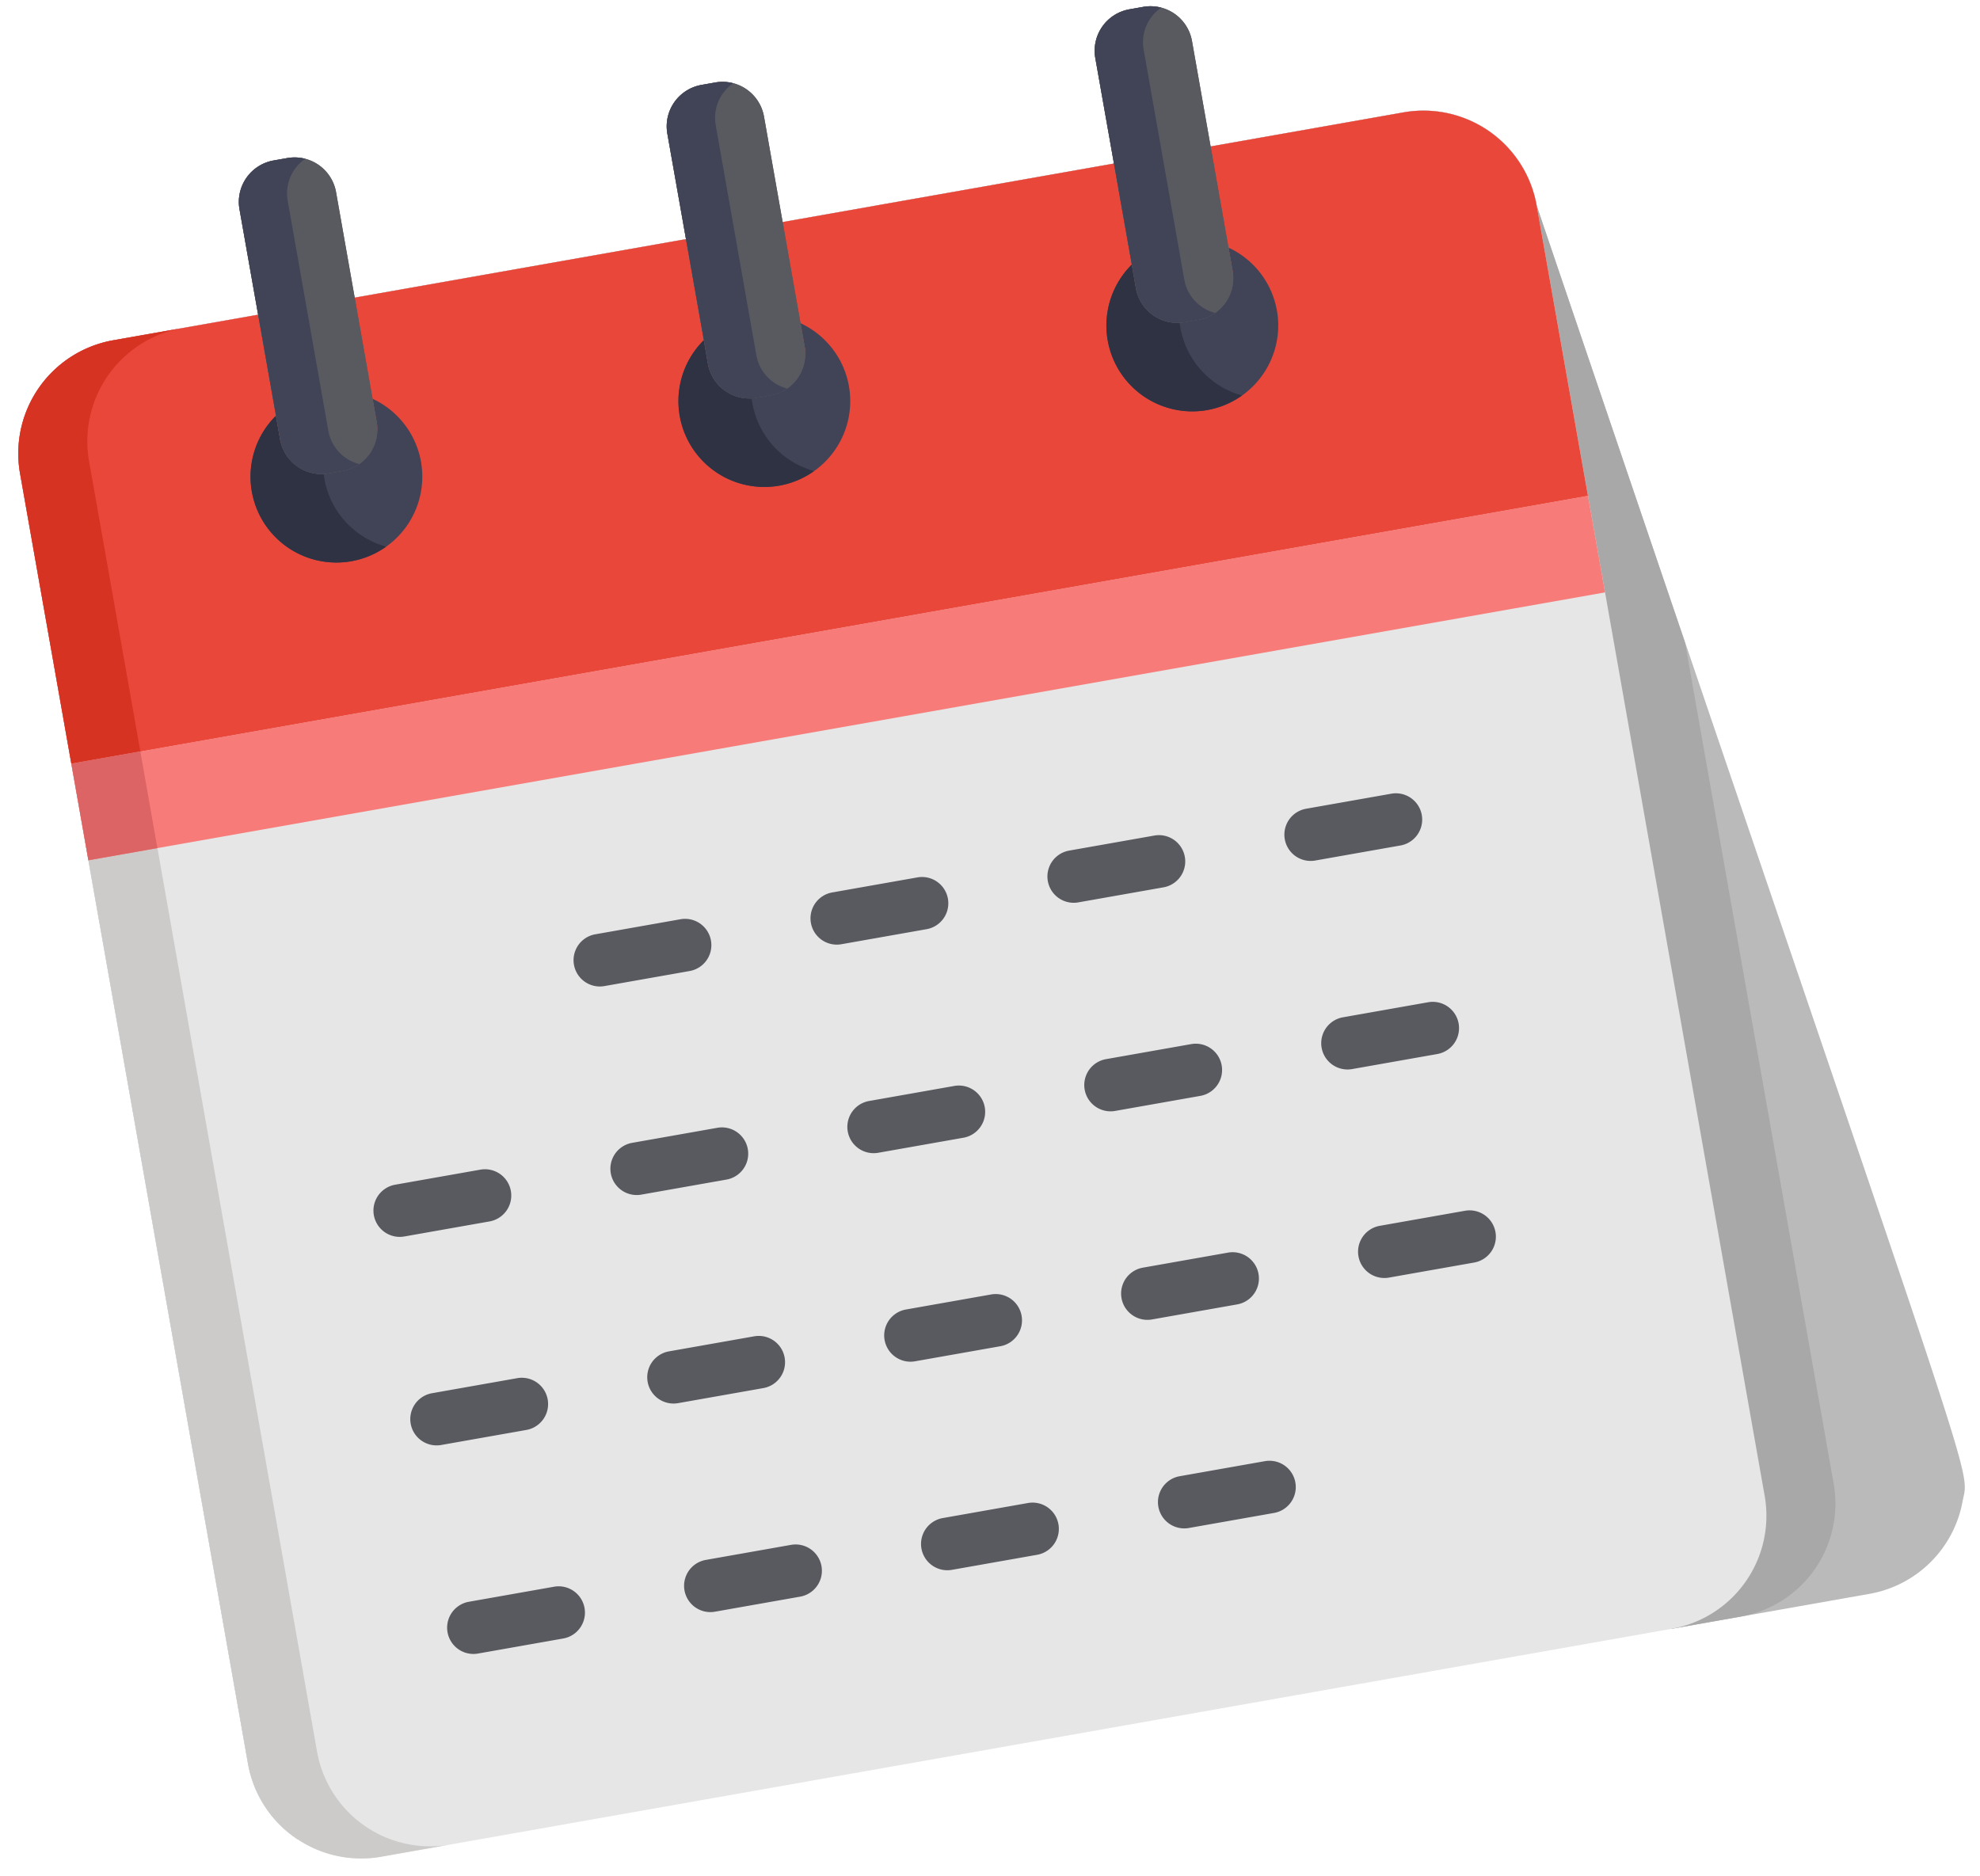 <svg xmlns="http://www.w3.org/2000/svg" width="58.562" height="55.505" viewBox="0 0 58.562 55.505">
  <g id="calendar" transform="matrix(0.985, -0.174, 0.174, 0.985, -0.766, 6.312)">
    <path id="Path_406684" data-name="Path 406684" d="M45.54,54.7A3.394,3.394,0,0,0,42.146,51.3H3.394A3.4,3.4,0,0,0,0,54.7V93.447A3.384,3.384,0,0,0,1.06,95.91H42.146v.931h5.946a3.4,3.4,0,0,0,3.185-2.218C51.673,93.575,51.813,95.579,45.54,54.7Z" transform="translate(0 -46.889)" fill="#bababa"/>
    <path id="Path_406685" data-name="Path 406685" d="M66.175,93.447V68.205L64.1,54.7A3.394,3.394,0,0,0,60.708,51.3H24.029A3.4,3.4,0,0,0,20.635,54.7V93.447A3.384,3.384,0,0,0,21.7,95.91H60.708v.931h2.073A3.394,3.394,0,0,0,66.175,93.447Z" transform="translate(-18.562 -46.889)" fill="#a8a8a8"/>
    <path id="Path_406686" data-name="Path 406686" d="M42.146,51.3H3.394A3.4,3.4,0,0,0,0,54.7V93.447a3.4,3.4,0,0,0,3.394,3.394H42.146a3.394,3.394,0,0,0,3.395-3.394V54.7A3.394,3.394,0,0,0,42.146,51.3Z" transform="translate(0 -46.889)" fill="#e6e6e6"/>
    <path id="Path_406687" data-name="Path 406687" d="M2.073,93.447V54.7A3.4,3.4,0,0,1,5.467,51.3H3.394A3.4,3.4,0,0,0,0,54.7V93.447a3.4,3.4,0,0,0,3.394,3.394H5.467A3.394,3.394,0,0,1,2.073,93.447Z" transform="translate(0 -46.889)" fill="#cccbca"/>
    <path id="Path_406688" data-name="Path 406688" d="M42.146,51.3H3.394A3.4,3.4,0,0,0,0,54.7v8.72H45.54V54.7A3.4,3.4,0,0,0,42.146,51.3Z" transform="translate(0 -46.889)" fill="#ea473b"/>
    <path id="Path_406689" data-name="Path 406689" d="M2.073,54.7A3.4,3.4,0,0,1,5.467,51.3H3.394A3.4,3.4,0,0,0,0,54.7v8.72H2.073Z" transform="translate(0 -46.889)" fill="#d63322"/>
    <g id="Group_950744" data-name="Group 950744" transform="translate(6.659 7.447)">
      <path id="Path_406690" data-name="Path 406690" d="M326.107,81.509v.707c0,.687-.557.726-1.244.726h-.415c-.687,0-1.244-.039-1.244-.726v-.707a2.539,2.539,0,1,0,2.9,0Z" transform="translate(-296.416 -81.509)" fill="#414356"/>
      <path id="Path_406691" data-name="Path 406691" d="M198.18,81.509v.707c0,.687-.557.622-1.244.622h-.415c-.687,0-1.244.065-1.244-.622v-.707a2.539,2.539,0,1,0,2.9,0Z" transform="translate(-181.34 -81.509)" fill="#414356"/>
      <path id="Path_406692" data-name="Path 406692" d="M70.271,81.509v.707c0,.8-.754.726-1.658.726-.687,0-1.244-.039-1.244-.726v-.707a2.539,2.539,0,1,0,2.9,0Z" transform="translate(-66.282 -81.509)" fill="#414356"/>
    </g>
    <g id="Group_950745" data-name="Group 950745" transform="translate(6.657 7.447)">
      <path id="Path_406693" data-name="Path 406693" d="M324.294,83.593c0-.048,0-.1,0-.143a1.243,1.243,0,0,1-1.093-1.234V81.51a2.539,2.539,0,0,0,2.539,4.378A2.539,2.539,0,0,1,324.294,83.593Z" transform="translate(-296.414 -81.51)" fill="#2f3242"/>
      <path id="Path_406694" data-name="Path 406694" d="M196.367,83.593c0-.048,0-.1,0-.143a1.243,1.243,0,0,1-1.093-1.234V81.51a2.539,2.539,0,0,0,2.539,4.378A2.539,2.539,0,0,1,196.367,83.593Z" transform="translate(-181.338 -81.51)" fill="#2f3242"/>
      <path id="Path_406695" data-name="Path 406695" d="M68.444,83.45a1.243,1.243,0,0,1-1.093-1.234V81.51a2.539,2.539,0,0,0,2.539,4.378A2.538,2.538,0,0,1,68.444,83.45Z" transform="translate(-66.263 -81.51)" fill="#2f3242"/>
    </g>
    <rect id="Rectangle_390122" data-name="Rectangle 390122" width="45.541" height="2.902" transform="translate(0 16.525)" fill="#f77c79"/>
    <rect id="Rectangle_390123" data-name="Rectangle 390123" width="2.073" height="2.902" transform="translate(0 16.525)" fill="#dd6464"/>
    <path id="SVGCleanerId_0" d="M78.754,7.385A1.244,1.244,0,0,1,80,8.629v6.909a1.244,1.244,0,0,1-1.244,1.244H78.34A1.244,1.244,0,0,1,77.1,15.538V8.629A1.244,1.244,0,0,1,78.34,7.385h.415Z" transform="translate(-69.351 -7.385)" fill="#585a60"/>
    <path id="SVGCleanerId_1" d="M206.681,7.385a1.244,1.244,0,0,1,1.244,1.244v6.909a1.244,1.244,0,0,1-1.244,1.244h-.415a1.244,1.244,0,0,1-1.244-1.244V8.629a1.244,1.244,0,0,1,1.244-1.244h.415Z" transform="translate(-184.426 -7.385)" fill="#585a60"/>
    <path id="SVGCleanerId_2" d="M334.608,7.385a1.244,1.244,0,0,1,1.244,1.244v6.909a1.244,1.244,0,0,1-1.244,1.244h-.415a1.244,1.244,0,0,1-1.244-1.244V8.629a1.244,1.244,0,0,1,1.244-1.244h.415Z" transform="translate(-299.502 -7.385)" fill="#585a60"/>
    <g id="Group_950746" data-name="Group 950746" transform="translate(7.745 0)">
      <path id="SVGCleanerId_0_1_" d="M78.754,7.385A1.244,1.244,0,0,1,80,8.629v6.909a1.244,1.244,0,0,1-1.244,1.244H78.34A1.244,1.244,0,0,1,77.1,15.538V8.629A1.244,1.244,0,0,1,78.34,7.385h.415Z" transform="translate(-77.096 -7.385)" fill="#585a60"/>
    </g>
    <g id="Group_950747" data-name="Group 950747" transform="translate(20.597 0)">
      <path id="SVGCleanerId_1_1_" d="M206.681,7.385a1.244,1.244,0,0,1,1.244,1.244v6.909a1.244,1.244,0,0,1-1.244,1.244h-.415a1.244,1.244,0,0,1-1.244-1.244V8.629a1.244,1.244,0,0,1,1.244-1.244h.415Z" transform="translate(-205.023 -7.385)" fill="#585a60"/>
    </g>
    <g id="Group_950748" data-name="Group 950748" transform="translate(33.448 0)">
      <path id="SVGCleanerId_2_1_" d="M334.608,7.385a1.244,1.244,0,0,1,1.244,1.244v6.909a1.244,1.244,0,0,1-1.244,1.244h-.415a1.244,1.244,0,0,1-1.244-1.244V8.629a1.244,1.244,0,0,1,1.244-1.244h.415Z" transform="translate(-332.95 -7.385)" fill="#585a60"/>
    </g>
    <g id="Group_950749" data-name="Group 950749" transform="translate(7.745 0)">
      <path id="Path_406696" data-name="Path 406696" d="M78.547,15.538V8.629a1.243,1.243,0,0,1,.726-1.13,1.238,1.238,0,0,0-.518-.114H78.34A1.244,1.244,0,0,0,77.1,8.629v6.909a1.244,1.244,0,0,0,1.244,1.244h.415a1.237,1.237,0,0,0,.518-.114A1.243,1.243,0,0,1,78.547,15.538Z" transform="translate(-77.096 -7.385)" fill="#414356"/>
      <path id="Path_406697" data-name="Path 406697" d="M206.474,15.538V8.629A1.243,1.243,0,0,1,207.2,7.5a1.238,1.238,0,0,0-.518-.114h-.415a1.244,1.244,0,0,0-1.244,1.244v6.909a1.244,1.244,0,0,0,1.244,1.244h.415a1.237,1.237,0,0,0,.518-.114A1.243,1.243,0,0,1,206.474,15.538Z" transform="translate(-192.171 -7.385)" fill="#414356"/>
      <path id="Path_406698" data-name="Path 406698" d="M334.4,15.538V8.629a1.243,1.243,0,0,1,.726-1.13,1.238,1.238,0,0,0-.518-.114h-.415a1.244,1.244,0,0,0-1.244,1.244v6.909a1.244,1.244,0,0,0,1.244,1.244h.415a1.238,1.238,0,0,0,.518-.114A1.243,1.243,0,0,1,334.4,15.538Z" transform="translate(-307.247 -7.385)" fill="#414356"/>
    </g>
    <g id="Group_950750" data-name="Group 950750" transform="translate(6.487 24.19)">
      <path id="Path_406699" data-name="Path 406699" d="M138.73,248.179h-2.559a.777.777,0,0,0,0,1.555h2.559a.777.777,0,0,0,0-1.555Z" transform="translate(-128.279 -248.179)" fill="#585a60"/>
      <path id="Path_406700" data-name="Path 406700" d="M209.549,248.179h-2.559a.777.777,0,0,0,0,1.555h2.559a.777.777,0,1,0,0-1.555Z" transform="translate(-191.983 -248.179)" fill="#585a60"/>
      <path id="Path_406701" data-name="Path 406701" d="M280.368,248.179h-2.559a.777.777,0,0,0,0,1.555h2.559a.777.777,0,1,0,0-1.555Z" transform="translate(-255.688 -248.179)" fill="#585a60"/>
      <path id="Path_406702" data-name="Path 406702" d="M351.187,248.179h-2.559a.777.777,0,1,0,0,1.555h2.559a.777.777,0,1,0,0-1.555Z" transform="translate(-319.392 -248.179)" fill="#585a60"/>
      <path id="Path_406703" data-name="Path 406703" d="M67.911,310.519H65.351a.777.777,0,0,0,0,1.555h2.559a.777.777,0,0,0,0-1.555Z" transform="translate(-64.574 -304.256)" fill="#585a60"/>
      <path id="Path_406704" data-name="Path 406704" d="M138.73,310.519h-2.559a.777.777,0,0,0,0,1.555h2.559a.777.777,0,0,0,0-1.555Z" transform="translate(-128.279 -304.256)" fill="#585a60"/>
      <path id="Path_406705" data-name="Path 406705" d="M209.549,310.519h-2.559a.777.777,0,0,0,0,1.555h2.559a.777.777,0,0,0,0-1.555Z" transform="translate(-191.983 -304.256)" fill="#585a60"/>
      <path id="Path_406706" data-name="Path 406706" d="M280.368,310.519h-2.559a.777.777,0,0,0,0,1.555h2.559a.777.777,0,0,0,0-1.555Z" transform="translate(-255.688 -304.256)" fill="#585a60"/>
      <path id="Path_406707" data-name="Path 406707" d="M351.187,310.519h-2.559a.777.777,0,0,0,0,1.555h2.559a.777.777,0,1,0,0-1.555Z" transform="translate(-319.392 -304.256)" fill="#585a60"/>
      <path id="Path_406708" data-name="Path 406708" d="M67.911,372.859H65.351a.777.777,0,1,0,0,1.555h2.559a.777.777,0,1,0,0-1.555Z" transform="translate(-64.574 -360.334)" fill="#585a60"/>
      <path id="Path_406709" data-name="Path 406709" d="M138.73,372.859h-2.559a.777.777,0,0,0,0,1.555h2.559a.777.777,0,0,0,0-1.555Z" transform="translate(-128.279 -360.334)" fill="#585a60"/>
      <path id="Path_406710" data-name="Path 406710" d="M209.549,372.859h-2.559a.777.777,0,0,0,0,1.555h2.559a.777.777,0,1,0,0-1.555Z" transform="translate(-191.983 -360.334)" fill="#585a60"/>
      <path id="Path_406711" data-name="Path 406711" d="M280.368,372.859h-2.559a.777.777,0,0,0,0,1.555h2.559a.777.777,0,1,0,0-1.555Z" transform="translate(-255.688 -360.334)" fill="#585a60"/>
      <path id="Path_406712" data-name="Path 406712" d="M351.187,372.859h-2.559a.777.777,0,1,0,0,1.555h2.559a.777.777,0,1,0,0-1.555Z" transform="translate(-319.392 -360.334)" fill="#585a60"/>
      <path id="Path_406713" data-name="Path 406713" d="M67.911,435.2H65.351a.777.777,0,0,0,0,1.555h2.559a.777.777,0,0,0,0-1.555Z" transform="translate(-64.574 -416.412)" fill="#585a60"/>
      <path id="Path_406714" data-name="Path 406714" d="M138.73,435.2h-2.559a.777.777,0,0,0,0,1.555h2.559a.777.777,0,0,0,0-1.555Z" transform="translate(-128.279 -416.412)" fill="#585a60"/>
      <path id="Path_406715" data-name="Path 406715" d="M209.549,435.2h-2.559a.777.777,0,0,0,0,1.555h2.559a.777.777,0,1,0,0-1.555Z" transform="translate(-191.983 -416.412)" fill="#585a60"/>
      <path id="Path_406716" data-name="Path 406716" d="M280.368,435.2h-2.559a.777.777,0,0,0,0,1.555h2.559a.777.777,0,1,0,0-1.555Z" transform="translate(-255.688 -416.412)" fill="#585a60"/>
    </g>
  </g>
</svg>
